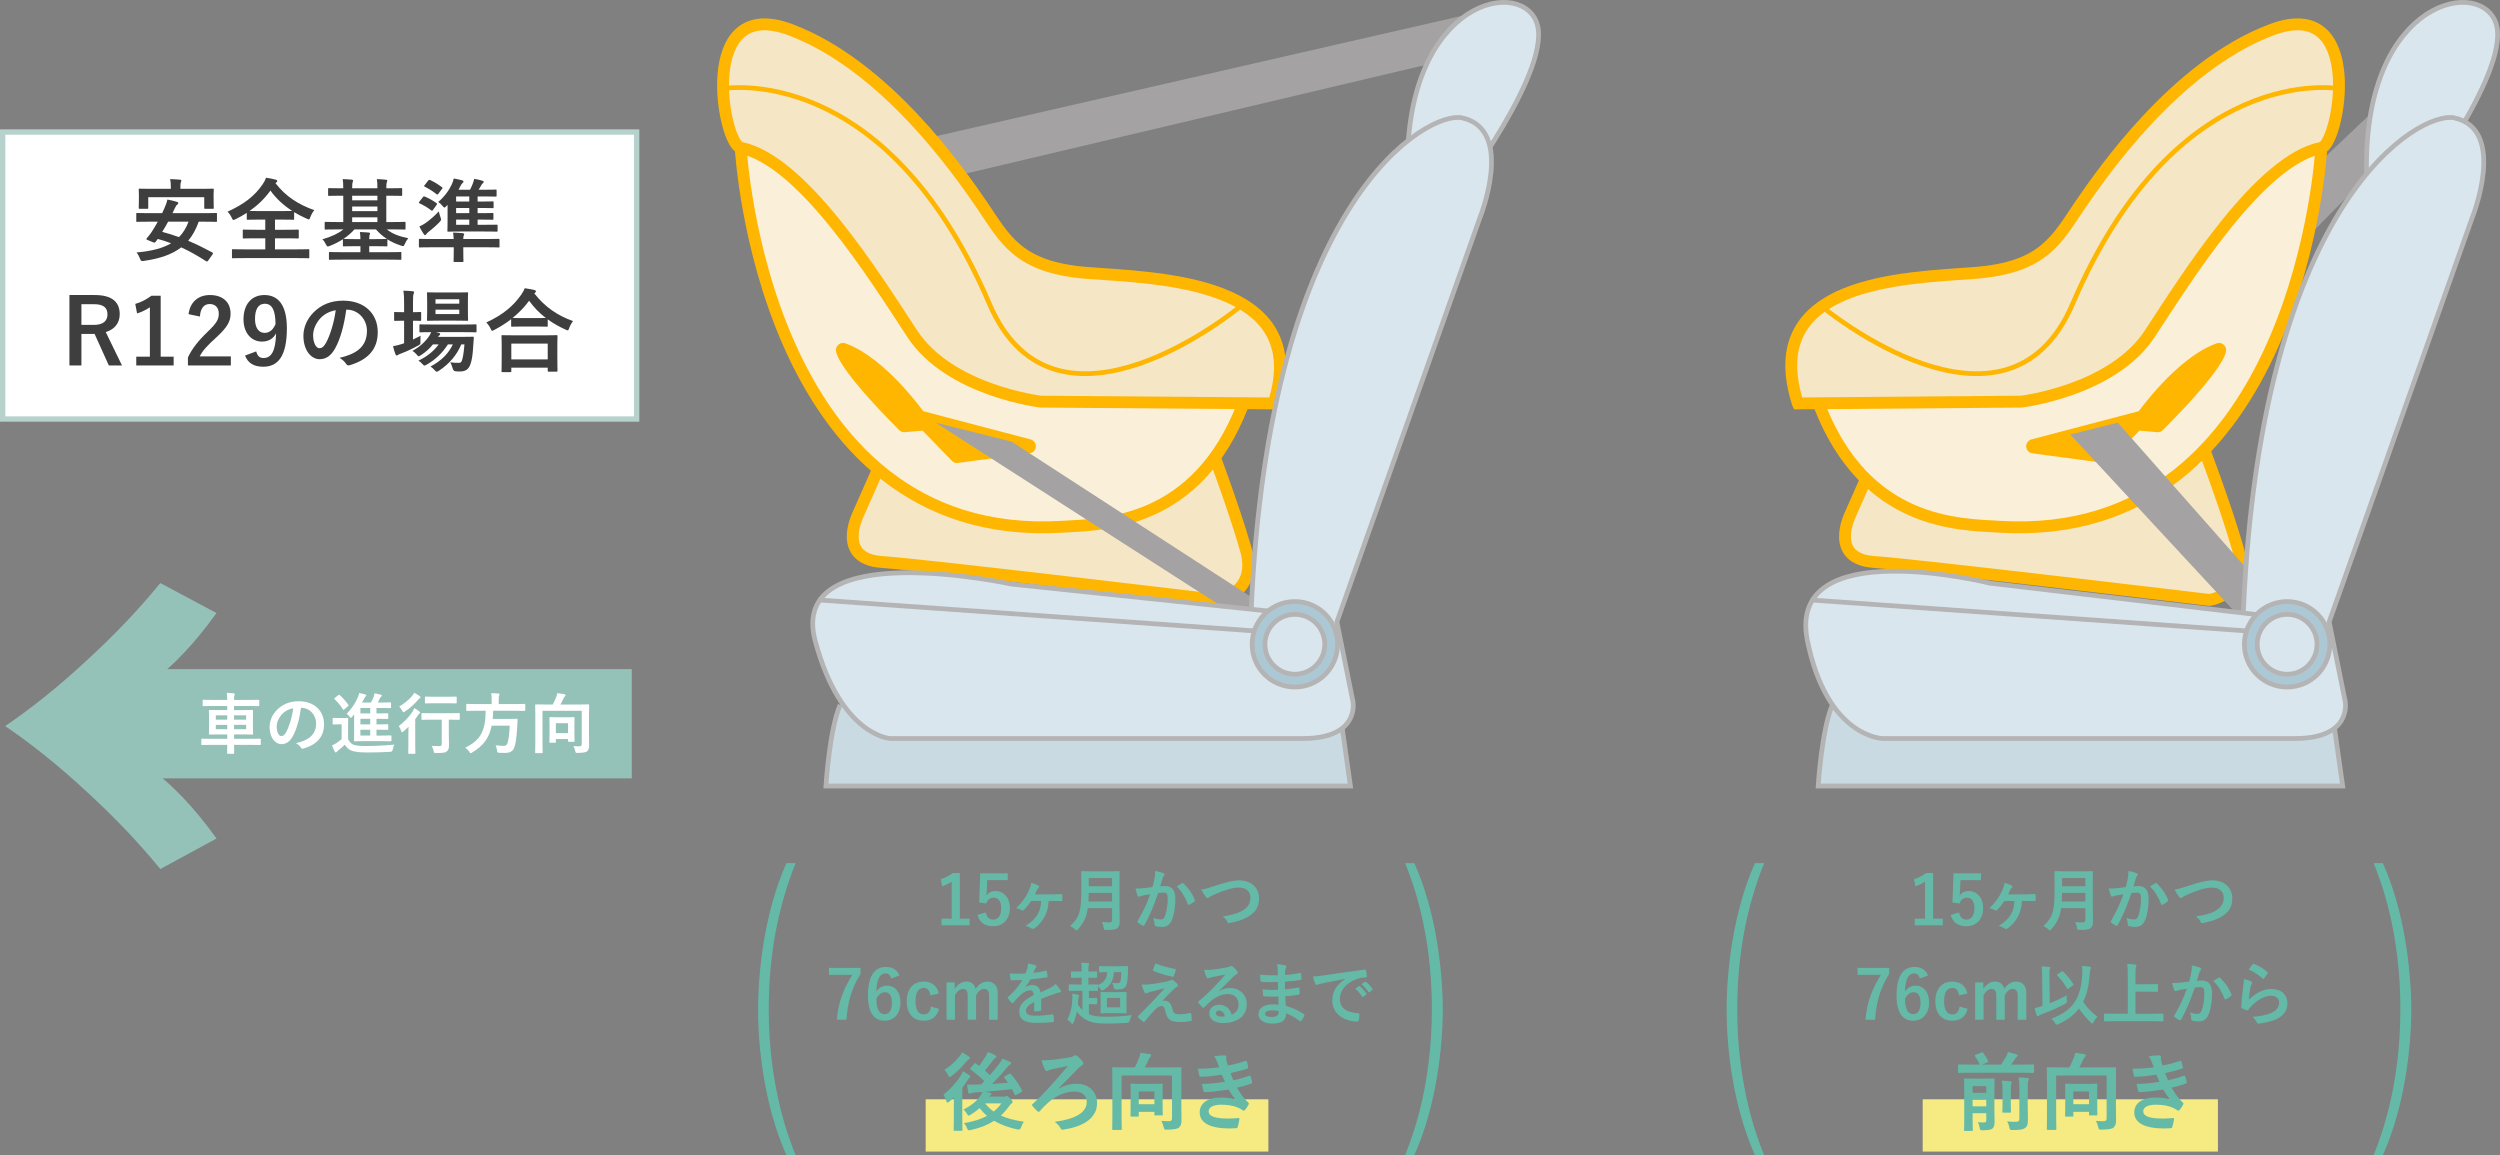 <?xml version="1.0" encoding="UTF-8"?><svg id="_レイヤー_2" xmlns="http://www.w3.org/2000/svg" viewBox="0 0 661.492 305.643"><rect x="0" y="0" width="661.492" height="305.643" fill="#808080" stroke="none"/><defs><style>.cls-1{fill:#faf0da;}.cls-1,.cls-2,.cls-3,.cls-4,.cls-5{stroke:#ffb600;}.cls-1,.cls-3{stroke-width:3.141px;}.cls-6{fill:#65baa7;}.cls-7{fill:#dae6ed;}.cls-7,.cls-2,.cls-8,.cls-9{stroke-width:1.256px;}.cls-7,.cls-8,.cls-9{stroke:#b4b4b5;stroke-miterlimit:10;}.cls-2,.cls-5{fill:none;}.cls-10{fill:#3e3e3e;}.cls-3{fill:#f5e6c6;}.cls-4{fill:#ffb600;stroke-linecap:round;stroke-linejoin:round;stroke-width:3.769px;}.cls-11{fill:#f5eb82;}.cls-8{fill:#c9dae3;}.cls-12{fill:#fff;}.cls-13{fill:#a4a2a2;}.cls-5{stroke-width:2.513px;}.cls-9{fill:#adc8d5;}.cls-14{fill:#95c2b8;}.cls-15{fill:#b7d1cd;}</style></defs><g id="btn---off"><rect class="cls-12" x=".707" y="34.935" width="167.75" height="75.936"/><path class="cls-15" d="M167.751,35.642v74.523H1.413V35.642h166.338M169.164,34.228H0v77.349h169.164V34.228h0Z"/><path class="cls-10" d="M55.052,68.985c-.144.216-.288.264-.528.12-2.186-1.393-4.299-2.618-6.58-3.651-2.45,1.897-5.692,2.979-9.871,3.579-.745.072-.77.072-1.033-.6-.24-.625-.553-1.201-.913-1.633,4.012-.36,6.966-1.129,9.151-2.426-1.129-.432-2.282-.816-3.531-1.153l-.6.792c-.169.192-.289.24-.625.096l-1.465-.601c-.408-.168-.385-.264-.217-.48.409-.456.817-.984,1.178-1.489.552-.841,1.152-1.825,1.729-2.882h-2.426c-2.137,0-2.857.048-3.002.048-.24,0-.264-.024-.264-.264v-1.826c0-.24.023-.264.264-.264.145,0,.865.048,3.002.048h3.579c.192-.384.384-.792.552-1.201.312-.672.673-1.609.841-2.401.865.168,1.802.384,2.57.625.192.048.312.168.312.312s-.097.288-.289.432c-.191.12-.36.36-.624.913l-.624,1.321h8.502c2.138,0,2.834-.048,3.002-.048.24,0,.264.024.264.264v1.826c0,.24-.023.264-.264.264-.168,0-.864-.048-3.002-.048h-1.562c-.721,2.018-1.633,3.675-2.786,5.044,2.138.889,4.251,1.945,6.389,3.098.12.072.168.12.168.216,0,.096-.048.192-.144.336l-1.153,1.633ZM53.084,49.964c2.257,0,3.074-.048,3.218-.048.24,0,.265.024.265.24,0,.144-.048.576-.048,1.225v.984c0,2.114.048,2.474.048,2.618,0,.24-.024.264-.265.264h-1.993c-.24,0-.265-.024-.265-.264v-2.81h-14.818v2.81c0,.24-.024.264-.265.264h-1.993c-.24,0-.264-.024-.264-.264,0-.168.048-.504.048-2.618v-.792c0-.841-.048-1.273-.048-1.417,0-.216.023-.24.264-.24.168,0,.961.048,3.219.048h5.02v-.288c0-1.033-.048-1.681-.192-2.282.889.024,1.777.072,2.594.145.265.024.385.096.385.216,0,.168-.072.289-.145.48s-.12.504-.12,1.441v.288h5.356ZM44.485,58.658c-.48.913-1.009,1.801-1.562,2.69,1.514.409,3.003.865,4.443,1.393,1.081-1.104,1.897-2.426,2.522-4.083h-5.404Z"/><path class="cls-10" d="M72.88,48.451c2.786,3.603,6.077,5.644,10.279,7.157-.456.552-.792,1.177-1.032,1.825-.168.432-.24.625-.433.625-.12,0-.288-.096-.576-.216-1.152-.504-2.258-1.081-3.29-1.705v1.753c0,.24-.024.264-.24.264-.145,0-.913-.048-3.122-.048h-1.706v2.69h2.738c2.33,0,3.122-.048,3.267-.048.264,0,.288.024.288.264v1.825c0,.24-.024.264-.288.264-.145,0-.937-.048-3.267-.048h-2.738v2.93h5.717c2.186,0,2.954-.048,3.098-.048.24,0,.265.024.265.264v1.874c0,.24-.024.264-.265.264-.144,0-.912-.048-3.098-.048h-13.714c-2.21,0-2.979.048-3.123.048-.239,0-.264-.024-.264-.264v-1.874c0-.24.024-.264.264-.264.145,0,.913.048,3.123.048h5.428v-2.93h-2.426c-2.33,0-3.122.048-3.267.048-.24,0-.264-.024-.264-.264v-1.825c0-.24.023-.264.264-.264.145,0,.937.048,3.267.048h2.426v-2.69h-1.537c-2.21,0-2.954.048-3.099.048-.24,0-.264-.024-.264-.264v-1.561c-.937.601-1.897,1.153-2.931,1.657-.288.12-.456.216-.601.216-.168,0-.264-.168-.456-.601-.288-.648-.696-1.201-1.104-1.585,4.491-2.042,7.253-4.251,9.295-7.253.408-.601.72-1.177.912-1.729.913.12,1.802.288,2.522.504.312.072.432.192.432.36,0,.145-.072.24-.24.36l-.24.192ZM74.465,55.848c1.656,0,2.474-.024,2.857-.024-2.281-1.489-4.251-3.266-5.764-5.404-1.537,2.138-3.387,3.915-5.524,5.404.433.024,1.225.024,2.618.024h5.812Z"/><path class="cls-10" d="M89.146,60.699c-2.138,0-2.858.048-3.002.048-.217,0-.24-.024-.24-.289v-1.489c0-.24.023-.264.24-.264.144,0,.864.048,3.002.048h1.681v-6.965h-.576c-2.233,0-3.026.048-3.17.048-.24,0-.265-.024-.265-.264v-1.537c0-.24.024-.264.265-.264.144,0,.937.048,3.17.048h.576c0-1.128-.048-1.753-.144-2.426.864.024,1.609.072,2.426.145.192.024.312.12.312.24,0,.168-.071.289-.119.457-.072.192-.12.625-.12,1.585h6.677c0-1.128-.024-1.729-.145-2.426.841.024,1.609.072,2.426.168.216.024.336.096.336.216,0,.168-.071.312-.144.48s-.12.601-.12,1.561h.744c2.258,0,3.026-.048,3.194-.048.24,0,.265.024.265.264v1.537c0,.24-.024.264-.265.264-.168,0-.937-.048-3.194-.048h-.744v6.965h1.825c2.138,0,2.858-.048,3.002-.048.24,0,.265.024.265.264v1.489c0,.264-.024.289-.265.289-.144,0-.864-.048-3.002-.048h-1.682c1.369,1.105,3.099,1.826,5.669,2.33-.337.385-.649.937-.913,1.513-.192.433-.265.577-.48.577-.12,0-.288-.048-.553-.144-1.32-.433-2.546-.985-3.603-1.657.024.048.024.096.024.168v1.441c0,.24-.024.264-.265.264-.144,0-.889-.048-3.025-.048h-1.514v1.585h4.996c2.306,0,3.074-.048,3.242-.048.24,0,.264.024.264.264v1.537c0,.24-.023.264-.264.264-.168,0-.937-.048-3.242-.048h-12.177c-2.282,0-3.074.048-3.219.048-.24,0-.264-.024-.264-.264v-1.537c0-.24.023-.264.264-.264.145,0,.937.048,3.219.048h4.852v-1.585h-1.346c-2.161,0-2.882.048-3.025.048-.265,0-.265-.024-.265-.264v-1.633c-1.009.672-2.138,1.249-3.41,1.753-.265.12-.457.168-.577.168-.191,0-.288-.145-.479-.504-.312-.601-.601-1.057-.961-1.393,2.449-.697,4.251-1.585,5.572-2.618h-1.729ZM90.996,63.221c.144,0,.864.048,3.025.048h1.346c0-.792-.072-1.297-.145-1.873.889.024,1.609.072,2.401.144.192.024.289.096.289.216s-.049.216-.097.36c-.072.168-.12.48-.12,1.153h1.514c2.137,0,2.882-.048,3.025-.048h.145c-1.129-.721-2.09-1.585-2.906-2.522h-5.692c-.84.937-1.801,1.777-2.93,2.522h.145ZM99.858,53.014v-1.225h-6.677v1.225h6.677ZM99.858,55.872v-1.225h-6.677v1.225h6.677ZM99.858,58.754v-1.249h-6.677v1.249h6.677Z"/><path class="cls-10" d="M111.921,52.15c.168-.216.217-.24.456-.145,1.058.433,2.138,1.033,3.146,1.753.168.144.168.192,0,.457l-.937,1.297c-.216.312-.264.312-.504.144-.938-.769-2.042-1.369-3.051-1.85-.12-.048-.192-.12-.192-.192s.049-.168.145-.288l.937-1.177ZM120.039,63.245c-.024-.6-.072-1.033-.145-1.705.889.024,1.754.072,2.594.168.192.024.337.12.337.24,0,.168-.097.312-.168.504-.049.168-.072.408-.072.792h6.292c2.138,0,2.883-.048,3.026-.048.24,0,.265.024.265.288v1.729c0,.24-.024.264-.265.264-.144,0-.889-.048-3.026-.048h-6.292v.889c0,1.825.048,2.618.048,2.738,0,.24-.024.264-.265.264h-2.089c-.24,0-.265-.024-.265-.264,0-.145.048-.913.048-2.738v-.889h-5.932c-2.138,0-2.858.048-3.002.048-.265,0-.289-.024-.289-.264v-1.729c0-.264.024-.288.289-.288.144,0,.864.048,3.002.048h5.908ZM116.58,57.577c.072.216.12.36.12.504,0,.24-.144.432-.48.769-.912.937-2.017,1.873-2.857,2.522-.312.24-.505.48-.576.6-.097.168-.217.24-.337.24s-.216-.096-.336-.288c-.36-.528-.841-1.345-1.153-1.994.625-.288,1.226-.625,1.706-.96,1.057-.769,2.354-1.85,3.435-3.05.119.528.288,1.129.479,1.657ZM113.338,47.754c.168-.192.265-.192.48-.12,1.104.528,2.065,1.105,3.122,1.897.097.096.168.144.168.216,0,.048-.048.12-.144.216l-.984,1.321c-.192.24-.312.24-.505.072-.912-.72-1.993-1.417-3.099-1.969-.216-.12-.216-.168,0-.432l.961-1.201ZM118.429,54.215c-.12.096-.216.216-.312.312-.24.24-.384.384-.528.384-.12,0-.264-.144-.504-.432-.336-.433-.721-.769-1.129-1.033,1.729-1.489,2.906-3.17,3.603-4.708.168-.384.408-1.009.504-1.513.793.144,1.537.312,2.21.48.24.072.36.168.36.336,0,.144-.072.264-.265.408-.144.12-.408.456-.6.889-.12.288-.289.576-.433.864h3.026c.288-.552.552-1.128.696-1.513.168-.433.312-.865.408-1.369.841.144,1.537.288,2.21.504.168.048.312.144.312.264,0,.192-.071.264-.24.408-.168.144-.264.264-.336.408-.192.336-.48.865-.769,1.297h1.585c2.042,0,2.738-.048,2.883-.048.264,0,.288.024.288.288v1.297c0,.264-.024.289-.288.289-.145,0-.841-.048-2.883-.048h-1.849v1.345h1.152c2.018,0,2.642-.048,2.786-.048.265,0,.288.024.288.264v1.273c0,.24-.023.264-.288.264-.145,0-.769-.048-2.786-.048h-1.152v1.369h1.104c2.018,0,2.666-.048,2.81-.048.24,0,.265.024.265.264v1.273c0,.24-.024.264-.265.264-.144,0-.792-.048-2.81-.048h-1.104v1.369h1.825c2.258,0,3.026-.024,3.17-.024.265,0,.288,0,.288.24v1.345c0,.24-.023.264-.288.264-.144,0-.912-.048-3.17-.048h-6.316c-2.282,0-3.099.048-3.243.048-.24,0-.264-.024-.264-.264,0-.168.048-1.009.048-2.81v-4.011ZM124.17,53.326v-1.345h-3.482v1.345h3.482ZM124.17,56.401v-1.369h-3.482v1.369h3.482ZM124.17,59.475v-1.369h-3.482v1.369h3.482Z"/><path class="cls-10" d="M25.074,78.064c4.539,0,6.604,1.825,6.604,5.067,0,2.306-1.297,4.011-3.698,4.731l4.299,8.838h-3.482l-3.771-8.358c-.265,0-.528.024-.841.024h-2.642v8.334h-3.171v-18.637h6.701ZM21.544,85.966h3.242c2.546,0,3.65-1.057,3.65-2.786,0-1.657-.937-2.69-3.507-2.69h-3.386v5.476Z"/><path class="cls-10" d="M42.514,94.372h3.435v2.33h-9.896v-2.33h3.604v-13.065c-.913.625-2.066,1.201-3.387,1.633l-.48-2.522c1.585-.456,3.002-1.225,4.275-2.162h2.449v16.116Z"/><path class="cls-10" d="M49.891,83.131c.409-3.29,2.643-5.067,5.645-5.067,3.29,0,5.476,1.777,5.476,4.947,0,2.042-.889,3.579-3.698,6.197-2.521,2.257-3.723,3.603-4.467,5.092h8.237v2.401h-11.36v-2.137c1.081-2.258,2.618-4.275,5.236-6.797,2.401-2.306,2.93-3.267,2.93-4.78,0-1.609-.937-2.546-2.401-2.546-1.514,0-2.45,1.129-2.594,3.314l-3.003-.625Z"/><path class="cls-10" d="M67.789,92.979c.336,1.225.912,1.753,1.921,1.753,2.042,0,3.219-1.729,3.339-6.533-.793,1.489-2.065,2.186-3.747,2.186-2.786,0-4.875-2.282-4.875-5.908,0-3.963,2.161-6.413,5.523-6.413,3.627,0,5.957,2.618,5.957,8.79,0,7.326-2.306,10.184-6.245,10.184-2.498,0-4.083-.985-4.827-2.954l2.954-1.105ZM70.07,80.37c-1.777,0-2.594,1.537-2.594,4.035,0,2.33.984,3.675,2.521,3.675,1.321,0,2.258-.816,2.906-2.306-.023-3.579-.864-5.404-2.834-5.404Z"/><path class="cls-10" d="M91.618,81.931c-.553,4.083-1.562,7.83-3.002,10.352-1.033,1.801-2.282,2.762-4.083,2.762-2.114,0-4.251-2.257-4.251-6.172,0-2.306.984-4.515,2.714-6.244,2.018-2.018,4.563-3.074,7.806-3.074,5.764,0,9.15,3.554,9.15,8.334,0,4.467-2.521,7.277-7.397,8.742-.504.144-.721.048-1.032-.433-.265-.408-.77-.96-1.682-1.513,4.059-.961,7.253-2.642,7.253-7.181,0-2.858-2.161-5.572-5.38-5.572h-.096ZM84.724,84.26c-1.152,1.297-1.873,2.906-1.873,4.443,0,2.209.889,3.435,1.634,3.435.624,0,1.152-.312,1.801-1.465,1.057-1.945,2.138-5.404,2.546-8.598-1.682.336-3.026,1.009-4.107,2.186Z"/><path class="cls-10" d="M109.277,89.833c.648-.312,1.32-.625,1.993-.985-.024.408-.024.961-.024,1.489.024.792.024.745-.624,1.104-1.393.769-2.882,1.489-4.419,2.065-.408.145-.673.264-.769.336-.145.12-.288.216-.433.216-.144,0-.24-.072-.36-.312-.24-.576-.432-1.273-.648-2.137.793-.145,1.514-.312,2.378-.601.168-.072.36-.12.553-.192v-5.956h-.192c-1.585,0-2.065.048-2.21.048-.216,0-.24-.024-.24-.264v-1.825c0-.24.024-.264.24-.264.145,0,.625.048,2.21.048h.192v-2.065c0-1.705-.024-2.45-.192-3.626.937.024,1.657.072,2.449.144.24.024.385.144.385.264,0,.168-.072.312-.145.48-.12.312-.144.913-.144,2.666v2.137c1.297,0,1.753-.048,1.897-.048.24,0,.264.024.264.264v1.825c0,.24-.023.264-.264.264-.145,0-.601-.048-1.897-.048v4.972ZM122.054,91.13c-1.201,2.834-3.123,5.116-5.908,6.965-.289.168-.433.264-.577.264-.168,0-.312-.144-.6-.456-.337-.384-.697-.697-1.058-.913,2.954-1.585,4.804-3.507,5.908-5.86h-1.297c-1.488,2.306-3.386,4.083-5.596,5.332-.288.168-.456.264-.601.264-.192,0-.312-.145-.601-.457-.288-.336-.624-.601-1.009-.841,2.258-1.057,4.06-2.521,5.356-4.299h-1.514c-.889,1.104-1.993,2.089-3.17,2.834-.312.192-.456.312-.601.312-.144,0-.264-.144-.504-.432-.337-.408-.745-.745-1.153-1.009,1.897-1.033,3.387-2.354,4.443-3.939.216-.312.36-.648.505-1.008-1.97,0-2.715.048-2.835.048-.239,0-.264-.024-.264-.288v-1.562c0-.24.024-.264.264-.264.145,0,.938.048,3.267.048h8.046c2.33,0,3.146-.048,3.267-.048.24,0,.264.024.264.264v1.562c0,.264-.023.288-.264.288-.12,0-.937-.048-3.267-.048h-7.205l.793.192c.216.072.336.216.336.312,0,.168-.072.24-.192.312-.12.096-.24.168-.384.432h6.269c2.041,0,2.737-.048,2.882-.048.264,0,.336.048.312.312l-.169,2.426c-.12,2.065-.336,3.531-.744,4.611-.48,1.273-1.249,1.85-2.714,1.85-.456,0-.793,0-1.225-.048q-.553-.048-.745-.792c-.168-.601-.384-1.129-.624-1.585.889.144,1.633.144,2.186.144.528,0,.721-.072.937-.745.192-.625.433-1.705.624-4.131h-.84ZM120.685,77.392c2.065,0,2.737-.048,2.906-.048.24,0,.264.024.264.264,0,.144-.048.721-.048,2.042v2.906c0,1.369.048,1.921.048,2.065,0,.24-.023.264-.264.264-.169,0-.841-.048-2.906-.048h-4.516c-2.089,0-2.762.048-2.93.048-.24,0-.265-.024-.265-.264,0-.168.048-.696.048-2.065v-2.906c0-1.321-.048-1.897-.048-2.042,0-.24.024-.264.265-.264.168,0,.841.048,2.93.048h4.516ZM115.233,79.193v1.153h6.293v-1.153h-6.293ZM121.526,81.931h-6.293v1.177h6.293v-1.177Z"/><path class="cls-10" d="M135.246,84.453c-1.393,1.081-2.882,2.018-4.443,2.834-.288.144-.432.24-.552.24-.169,0-.265-.168-.457-.601-.312-.648-.696-1.177-1.129-1.609,4.42-1.993,7.277-4.491,9.247-7.349.433-.625.696-1.081.937-1.705.937.144,1.825.288,2.522.456.288.096.432.168.432.384,0,.12-.048.24-.24.36-.071.048-.144.096-.191.168,2.857,3.651,6.196,5.884,10.255,7.326-.408.504-.769,1.153-1.009,1.825-.144.457-.24.625-.433.625-.12,0-.312-.072-.576-.216-1.705-.769-3.267-1.657-4.684-2.69v1.681c0,.24-.023.264-.264.264-.145,0-.793-.048-2.714-.048h-3.723c-1.922,0-2.546.048-2.714.048-.24,0-.265-.024-.265-.264v-1.729ZM132.964,98.455c-.24,0-.265-.024-.265-.264,0-.144.048-.792.048-4.275v-2.065c0-2.066-.048-2.762-.048-2.906,0-.24.024-.264.265-.264.144,0,.984.048,3.29.048h7.686c2.306,0,3.146-.048,3.29-.048.265,0,.289.024.289.264,0,.144-.049.84-.049,2.546v2.354c0,3.458.049,4.107.049,4.227,0,.24-.024.264-.289.264h-2.041c-.24,0-.265-.024-.265-.264v-.792h-9.631v.913c0,.24-.023.264-.288.264h-2.041ZM135.294,95.092h9.631v-4.179h-9.631v4.179ZM141.947,84.165c1.417,0,2.138-.024,2.474-.024-1.729-1.321-3.194-2.858-4.419-4.563-1.249,1.729-2.738,3.218-4.371,4.539.288.024.96.048,2.594.048h3.723Z"/></g><g id="img"><rect class="cls-11" x="244.932" y="290.875" width="90.679" height="13.825"/><rect class="cls-11" x="508.737" y="290.875" width="78.117" height="13.825"/><path class="cls-14" d="M149.892,183.707H35.787l3.88-2.909c6.035-4.42,11.906-10.618,17.615-18.596l-14.867-7.923c-5.603,6.899-12.176,13.799-19.718,20.696-7.218,6.685-14.329,12.398-21.333,17.14,7.005,4.745,14.115,10.457,21.333,17.139,7.542,6.899,14.115,13.799,19.718,20.696l14.867-8.084c-5.709-7.976-11.58-14.173-17.615-18.594l-3.88-2.911h114.104v-16.654Z"/><rect class="cls-14" x="23.955" y="177.052" width="143.208" height="28.906"/><polygon class="cls-13" points="394.225 2.489 207.573 45.22 210.713 56.531 400.336 11.703 394.225 2.489"/><path class="cls-3" d="M236.675,114.343l-9.631,21.784s-5.862,11.73,6.282,12.568c11.726.809,88.772,10.054,88.772,10.054,0,0,10.887-1.677,7.537-13.406-3.35-11.73-10.05-29.324-10.05-29.324,0,0-72.023,14.243-82.91-1.676Z"/><path class="cls-8" d="M222.29,186.51c-2.836,6.621-3.754,21.464-3.754,21.464h138.781l-2.384-16.845"/><path class="cls-7" d="M385.117,52.132s26.38-34.561,21.356-46.501c-5.025-11.939-36.43-4.399-33.918,43.359,2.512,47.758,12.562,3.142,12.562,3.142Z"/><path class="cls-1" d="M195.989,39.113s5.673,104.996,85.093,100.267c10.864-.647,35.455-.474,47.746-32.161"/><path class="cls-3" d="M337.013,106.745l-61.605-.473s-24.109-2.838-34.036-17.972c-9.928-15.134-29.054-45.92-45.384-49.188-4.727-.946-11.817-40.674,13.237-31.215,25.055,9.46,44.437,37.364,50.583,46.35,6.145,8.986,9.455,16.554,27.892,17.972,18.437,1.419,59.714,1.891,49.312,34.525Z"/><path class="cls-4" d="M223.066,92.627s0,3.563,16.191,19.854l5.583-.509,8.375,8.654,18.983-2.545-29.033-7.636s-10.05-14.254-20.099-17.817Z"/><path class="cls-5" d="M337.013,106.745l-61.605-.473s-24.109-2.838-34.036-17.972c-9.928-15.134-29.054-45.92-45.384-49.188-4.727-.946-11.817-40.674,13.237-31.215,25.055,9.46,44.437,37.364,50.583,46.35,6.145,8.986,9.455,16.554,27.892,17.972,18.437,1.419,59.714,1.891,49.312,34.525Z"/><path class="cls-2" d="M191.453,23.436s42.711-7.541,70.348,56.974c17.587,41.055,66.161.838,66.161.838"/><polygon class="cls-13" points="247.562 111.829 267.662 116.856 335.497 160.843 342.956 167.206 338.638 170.269 333.613 167.127 247.562 111.829"/><path class="cls-7" d="M331.049,161.717c4.727-109.725,47.018-132.436,55.783-130.535,14.183,3.074,4.727,26.485,4.727,26.485l-37.82,106.887,4.255,21.101s1.891,9.75-13.237,9.75h-109.203s-13.112-.654-19.855-25.83c-7.499-28.003,51.961-15.017,51.961-15.017l79.979,8.379"/><line class="cls-7" x1="346.385" y1="167.966" x2="216.576" y2="158.75"/><ellipse class="cls-9" cx="342.616" cy="170.479" rx="11.306" ry="11.311"/><path class="cls-7" d="M350.53,170.479c0,4.373-3.543,7.917-7.914,7.917s-7.915-3.544-7.915-7.917,3.544-7.917,7.915-7.917,7.914,3.544,7.914,7.917Z"/><polygon class="cls-13" points="646.409 11.915 597.417 58.416 595.533 77.896 650.178 22.598 646.409 11.915"/><path class="cls-3" d="M499.224,114.343l-9.631,21.784s-5.862,11.73,6.282,12.568c11.726.809,88.772,10.054,88.772,10.054,0,0,10.887-1.677,7.537-13.406-3.35-11.73-10.05-29.324-10.05-29.324,0,0-72.023,14.243-82.91-1.676Z"/><path class="cls-8" d="M484.838,186.51c-2.836,6.621-3.754,21.464-3.754,21.464h138.781l-2.384-16.845"/><path class="cls-7" d="M638.872,52.132s26.38-34.561,21.356-46.501c-5.025-11.939-36.43-4.399-33.918,43.359,2.512,47.758,12.562,3.142,12.562,3.142Z"/><path class="cls-1" d="M614.218,39.113s-5.673,104.996-85.093,100.267c-10.864-.647-35.455-.474-47.746-32.161"/><path class="cls-3" d="M475.706,106.745l59.092-.473s24.109-2.838,34.036-17.972c9.929-15.134,29.054-45.92,45.384-49.188,4.727-.946,11.817-40.674-13.237-31.215-25.055,9.46-44.437,37.364-50.583,46.35-6.145,8.986-9.455,16.554-27.892,17.972-18.437,1.419-57.201,1.891-46.8,34.525Z"/><path class="cls-4" d="M587.141,92.627s0,3.563-16.192,19.854l-5.583-.509-8.375,8.654-18.983-2.545,29.033-7.636s10.05-14.254,20.099-17.817Z"/><path class="cls-5" d="M475.706,106.745l59.092-.473s24.109-2.838,34.036-17.972c9.929-15.134,29.054-45.92,45.384-49.188,4.727-.946,11.817-40.674-13.237-31.215-25.055,9.46-44.437,37.364-50.583,46.35-6.145,8.986-9.455,16.554-27.892,17.972-18.437,1.419-57.201,1.891-46.8,34.525Z"/><path class="cls-2" d="M618.753,23.436s-42.711-7.541-70.348,56.974c-17.587,41.055-66.161.838-66.161.838"/><polygon class="cls-13" points="547.797 114.971 560.359 111.829 605.164 162.562 605.504 167.206 601.186 170.269 596.161 167.127 547.797 114.971"/><path class="cls-7" d="M593.597,161.717c4.727-109.725,47.018-132.436,55.783-130.535,14.183,3.074,4.727,26.485,4.727,26.485l-37.82,106.887,4.255,21.101s1.891,9.75-13.237,9.75h-109.203s-14.655-.29-19.855-25.83c-5.86-28.778,48.219-15.281,48.219-15.281l83.675,9.859"/><line class="cls-7" x1="608.933" y1="167.966" x2="479.125" y2="158.75"/><ellipse class="cls-9" cx="605.164" cy="170.479" rx="11.306" ry="11.311"/><path class="cls-7" d="M613.078,170.479c0,4.373-3.543,7.917-7.914,7.917s-7.915-3.544-7.915-7.917,3.544-7.917,7.915-7.917,7.914,3.544,7.914,7.917Z"/><path class="cls-12" d="M55.626,197.091c-1.548,0-2.076.035-2.182.035-.158,0-.176-.018-.176-.193v-1.284c0-.177.018-.194.176-.194.105,0,.634.035,2.182.035h4.504v-1.161h-2.217c-1.706,0-2.322.035-2.445.035-.176,0-.193-.018-.193-.193,0-.105.035-.562.035-1.671v-2.763c0-1.091-.035-1.565-.035-1.671,0-.193.018-.211.193-.211.123,0,.739.035,2.445.035h2.217v-1.091h-4.028c-1.619,0-2.164.035-2.27.035-.194,0-.212-.018-.212-.211v-1.285c0-.158.018-.176.212-.176.105,0,.65.035,2.27.035h4.028c-.018-.791-.053-1.284-.141-1.864.651.018,1.267.053,1.865.123.158.018.264.105.264.193,0,.141-.018.229-.088.352-.088.158-.105.546-.105,1.196h4.188c1.618,0,2.181-.035,2.287-.035.176,0,.193.018.193.176v1.285c0,.193-.018.211-.193.211-.106,0-.669-.035-2.287-.035h-4.188v1.091h2.393c1.724,0,2.34-.035,2.445-.035.176,0,.193.018.193.211,0,.105-.035.58-.035,1.671v2.763c0,1.108.035,1.565.035,1.671,0,.176-.018.193-.193.193-.105,0-.722-.035-2.445-.035h-2.393v1.161h4.715c1.548,0,2.076-.035,2.182-.035.158,0,.176.018.176.194v1.284c0,.176-.018.193-.176.193-.105,0-.634-.035-2.182-.035h-4.715c0,1.372.035,2.094.035,2.164,0,.176-.018.193-.211.193h-1.461c-.176,0-.193-.018-.193-.193,0-.088.018-.792.035-2.164h-4.504ZM60.13,190.423v-1.144h-3.025v1.144h3.025ZM60.13,192.939v-1.144h-3.025v1.144h3.025ZM61.924,189.28v1.144h3.202v-1.144h-3.202ZM65.127,191.796h-3.202v1.144h3.202v-1.144Z"/><path class="cls-12" d="M79.634,187.292c-.404,2.991-1.144,5.735-2.199,7.583-.757,1.319-1.671,2.023-2.991,2.023-1.548,0-3.113-1.654-3.113-4.521,0-1.689.721-3.308,1.987-4.574,1.479-1.479,3.343-2.252,5.719-2.252,4.222,0,6.702,2.604,6.702,6.104,0,3.272-1.847,5.331-5.418,6.404-.37.105-.528.035-.757-.317-.193-.299-.563-.703-1.231-1.108,2.974-.703,5.313-1.935,5.313-5.26,0-2.094-1.584-4.082-3.941-4.082h-.07ZM74.586,188.999c-.845.95-1.373,2.129-1.373,3.255,0,1.618.651,2.516,1.196,2.516.458,0,.845-.229,1.32-1.073.773-1.425,1.565-3.959,1.864-6.299-1.231.246-2.217.739-3.008,1.602Z"/><path class="cls-12" d="M92.102,195.579c.369.738.738,1.179,1.46,1.478.615.246,1.724.334,3.255.334,2.27,0,5.049-.123,7.565-.369-.247.369-.405.827-.476,1.319q-.088.562-.65.599c-2.234.123-4.328.158-6.158.158-1.812,0-3.272-.141-4.117-.493-.809-.334-1.284-.827-1.724-1.565-.546.527-1.161,1.056-1.812,1.548-.176.141-.281.246-.352.353-.088.123-.158.158-.264.158-.07,0-.176-.07-.247-.212-.246-.457-.475-1.02-.721-1.653.457-.211.703-.334,1.056-.545.492-.317,1.038-.739,1.478-1.126v-3.906h-.88c-.95,0-1.196.035-1.284.035-.193,0-.211-.018-.211-.211v-1.337c0-.176.018-.193.211-.193.088,0,.334.035,1.284.035h1.108c.933,0,1.214-.035,1.319-.035.177,0,.194.018.194.193,0,.105-.035.598-.035,1.671v3.766ZM89.515,183.931c.088-.07.141-.105.212-.105.035,0,.088.035.158.088.826.757,1.618,1.584,2.287,2.586.105.159.105.177-.088.353l-.985.845c-.088.088-.158.123-.211.123-.054,0-.089-.035-.142-.123-.686-1.091-1.425-1.971-2.234-2.71-.141-.141-.123-.158.07-.316l.933-.739ZM93.193,189.649c-.177.211-.265.317-.353.317-.105,0-.193-.124-.369-.353-.246-.334-.475-.545-.757-.738,1.354-1.391,2.305-2.78,2.956-4.346.193-.493.299-.774.369-1.161.528.088,1.144.229,1.619.387.176.053.264.123.264.229,0,.123-.07.193-.176.281-.158.124-.211.265-.353.546l-.615,1.073h2.375c.316-.563.527-.985.722-1.513.105-.317.158-.563.229-.915.65.105,1.214.229,1.688.369.141.053.247.123.247.229s-.071.176-.177.265c-.123.105-.264.229-.369.475-.176.422-.352.739-.545,1.091h1.161c1.53,0,2.04-.035,2.146-.035.193,0,.211.018.211.211v1.108c0,.176-.018.193-.211.193-.106,0-.616-.035-2.146-.035h-1.496v1.442h.774c1.53,0,2.041-.035,2.146-.035.176,0,.193.018.193.212v1.091c0,.176-.018.193-.193.193-.105,0-.616-.035-2.146-.035h-.774v1.478h.774c1.53,0,2.041-.035,2.146-.035.176,0,.193.018.193.211v1.073c0,.176-.018.193-.193.193-.105,0-.616-.035-2.146-.035h-.774v1.549h1.426c1.671,0,2.234-.035,2.34-.035.176,0,.193.018.193.211v1.126c0,.193-.018.211-.193.211-.105,0-.669-.035-2.34-.035h-4.786c-1.688,0-2.287.035-2.393.035-.176,0-.193-.018-.193-.211,0-.105.035-.827.035-2.322v-4.609l-.51.65ZM97.961,188.769v-1.442h-2.604v1.442h2.604ZM97.961,191.673v-1.478h-2.604v1.478h2.604ZM97.961,194.629v-1.549h-2.604v1.549h2.604Z"/><path class="cls-12" d="M108.052,194.506c0-.616.035-1.496.053-2.199-.439.422-.88.826-1.354,1.214-.176.141-.281.229-.369.229-.105,0-.158-.105-.247-.369-.176-.511-.334-.88-.633-1.25,1.407-1.055,2.744-2.463,3.659-3.835.158-.264.334-.598.476-.915.492.282.914.546,1.319.862.158.141.211.211.211.316,0,.07-.053.141-.123.193-.105.071-.246.194-.37.405-.264.387-.527.774-.809,1.144v6.791c0,1.407.035,2.076.035,2.164,0,.176-.018.193-.193.193h-1.496c-.176,0-.193-.018-.193-.193,0-.105.035-.757.035-2.164v-2.586ZM111.026,184.177c.158.124.246.194.246.317s-.105.193-.264.281c-.123.088-.264.229-.476.492-.756.897-2.022,2.094-3.396,3.009-.176.123-.299.176-.387.176-.123,0-.193-.123-.334-.404-.211-.423-.476-.774-.792-1.091,1.267-.757,2.568-1.777,3.448-2.833.229-.299.387-.562.511-.809.58.281.967.51,1.442.861ZM114.088,190.423c-1.672,0-2.252.035-2.376.035-.176,0-.193-.018-.193-.193v-1.39c0-.177.018-.194.193-.194.124,0,.704.035,2.376.035h5.031c1.671,0,2.252-.035,2.34-.035.176,0,.193.018.193.194v1.39c0,.176-.018.193-.193.193-.088,0-.669-.035-2.34-.035h-.369v3.325c0,1.565.053,2.551.053,3.325.018.862-.123,1.372-.599,1.759-.387.335-1.056.405-2.779.423-.563,0-.563.018-.687-.546-.123-.492-.281-.985-.527-1.354.721.053,1.249.07,1.899.07.599,0,.774-.123.774-.562v-6.439h-2.797ZM114.791,186.078c-1.548,0-2.076.035-2.164.035-.176,0-.193-.018-.193-.193v-1.407c0-.176.018-.193.193-.193.088,0,.616.035,2.164.035h3.659c1.566,0,2.076-.035,2.182-.035.194,0,.212.018.212.193v1.407c0,.176-.018.193-.212.193-.105,0-.615-.035-2.182-.035h-3.659Z"/><path class="cls-12" d="M125.78,188.066c-1.565,0-2.094.035-2.217.035-.176,0-.193-.018-.193-.211v-1.426c0-.193.018-.211.193-.211.123,0,.651.035,2.217.035h4.311v-1.144c0-.756-.035-1.302-.123-1.724.634,0,1.319.035,1.918.088.176.018.281.088.281.193,0,.123-.053.229-.105.369-.07.141-.105.37-.105,1.021v1.196h4.627c1.583,0,2.111-.035,2.217-.035.158,0,.176.018.176.211v1.426c0,.193-.018.211-.176.211-.105,0-.634-.035-2.217-.035h-6.088c-.018.774-.07,1.495-.141,2.164h4.311c1.478,0,1.971-.035,2.076-.035.176,0,.211.053.211.246-.035.457-.053.933-.07,1.372-.141,2.622-.352,4.258-.58,5.226-.388,1.671-1.073,2.182-2.833,2.182-.316,0-.81,0-1.39-.035-.493-.035-.493-.07-.563-.634-.07-.545-.211-1.056-.387-1.354.915.123,1.707.158,2.164.158.58,0,.88-.281,1.038-.88.264-.879.457-2.498.545-4.469h-4.785c-.668,3.255-2.164,5.313-5.154,7.091-.229.123-.335.193-.423.193-.123,0-.193-.123-.352-.388-.281-.439-.651-.791-1.056-1.072,4.047-1.988,5.366-4.416,5.401-9.765h-2.728Z"/><path class="cls-12" d="M155.84,194.258c0,1.531.035,2.464.035,3.079,0,.651-.158,1.126-.51,1.442-.352.3-1.021.405-2.498.44-.563,0-.546-.018-.669-.528-.123-.527-.281-.95-.492-1.284.545.035,1.003.07,1.478.07.51,0,.739-.123.739-.562v-8.832h-10.381v8.427c0,1.654.035,2.481.035,2.587,0,.158-.018.176-.193.176h-1.583c-.176,0-.193-.018-.193-.176,0-.123.035-.968.035-2.815v-6.879c0-1.848-.035-2.709-.035-2.832,0-.177.018-.194.193-.194.123,0,.722.035,2.393.035h2.059c.369-.686.703-1.425.933-2.022.123-.317.193-.563.264-.985.722.088,1.46.193,1.971.299.158.035.211.123.211.229,0,.141-.07.229-.141.299-.141.124-.229.247-.3.423-.264.562-.58,1.196-.896,1.759h4.996c1.672,0,2.27-.035,2.375-.035.193,0,.211.018.211.194,0,.105-.035,1.072-.035,2.92v4.768ZM145.566,196.528c-.176,0-.193-.018-.193-.193,0-.123.035-.562.035-2.938v-1.514c0-1.354-.035-1.812-.035-1.935,0-.177.018-.194.193-.194.105,0,.546.035,1.865.035h2.516c1.337,0,1.76-.035,1.883-.035.176,0,.193.018.193.194,0,.105-.035.562-.035,1.636v1.653c0,2.323.035,2.745.035,2.851,0,.176-.018.193-.193.193h-1.319c-.194,0-.212-.018-.212-.193v-.527h-3.219v.773c0,.176-.018.193-.194.193h-1.319ZM147.08,193.977h3.219v-2.621h-3.219v2.621Z"/><path class="cls-6" d="M208.082,305.643c-5.896-13.202-7.527-28.766-7.485-38.627,0-10.024,1.673-25.588,7.485-38.627h2.427c-4.643,11.654-7.068,24.039-7.11,38.627,0,20.699,5.352,34.226,7.11,38.627h-2.427Z"/><path class="cls-6" d="M371.801,305.643c1.965-4.971,7.067-18.255,7.067-38.627,0-20.78-5.268-34.145-7.067-38.627h2.425c5.771,12.794,7.486,28.44,7.527,38.627,0,10.105-1.714,25.67-7.527,38.627h-2.425Z"/><path class="cls-6" d="M464.349,305.643c-5.896-13.202-7.527-28.766-7.485-38.627,0-10.024,1.673-25.588,7.485-38.627h2.427c-4.643,11.654-7.068,24.039-7.11,38.627,0,20.699,5.352,34.226,7.11,38.627h-2.427Z"/><path class="cls-6" d="M628.068,305.643c1.965-4.971,7.067-18.255,7.067-38.627,0-20.78-5.268-34.145-7.067-38.627h2.425c5.771,12.794,7.486,28.44,7.527,38.627,0,10.105-1.714,25.67-7.527,38.627h-2.425Z"/><path class="cls-6" d="M253.967,243.078h2.575v1.747h-7.418v-1.747h2.7v-9.795c-.684.468-1.548.9-2.538,1.224l-.36-1.89c1.188-.342,2.25-.918,3.205-1.621h1.836v12.082Z"/><path class="cls-6" d="M266.64,232.887h-5.438l-.108,2.772c-.018.415-.054.9-.107,1.296.486-.72,1.332-1.188,2.358-1.188,2.269,0,3.871,1.782,3.871,4.501,0,2.899-1.801,4.808-4.394,4.808-2.16,0-3.69-.972-4.177-2.989l2.196-.667c.252,1.333.954,1.909,1.963,1.909,1.296,0,2.106-1.116,2.106-3.025,0-1.783-.738-2.791-1.998-2.791-.919,0-1.639.558-1.945,1.548l-1.872-.27.27-7.707h7.274v1.801Z"/><path class="cls-6" d="M272.868,238.379c-.631.936-1.423,1.89-1.945,2.395-.107.108-.197.162-.288.162-.09,0-.197-.036-.342-.126-.342-.198-.828-.396-1.404-.522,1.765-1.765,2.539-2.881,3.367-4.663.36-.811.522-1.296.612-2.035.72.216,1.512.522,1.872.72.145.09.216.198.216.324s-.054.234-.18.324c-.198.126-.288.27-.414.541-.18.396-.36.792-.54,1.152h4.249c.918,0,1.854-.054,2.773-.09.197,0,.233.072.252.36.018.396.018.81,0,1.206-.019.234-.108.306-.288.288-.864,0-1.801-.036-2.557-.036h-.774c-.145,1.89-.433,3.024-1.116,4.249-.667,1.207-1.603,2.287-2.719,3.043-.108.072-.217.126-.324.126-.108,0-.234-.054-.379-.126-.485-.288-.936-.522-1.584-.684,1.494-.9,2.575-1.945,3.205-3.061.612-1.081.846-2.035.937-3.547h-2.629Z"/><path class="cls-6" d="M296.216,240.251c0,1.243.054,2.611.054,3.602,0,.774-.126,1.242-.576,1.674-.469.432-1.08.522-2.989.522-.558,0-.594.018-.666-.558-.072-.522-.271-1.152-.468-1.512.773.072,1.35.09,2.053.09.432,0,.63-.234.63-.63v-3.151h-6.428c-.342,2.503-1.116,3.907-2.593,5.582-.18.198-.271.306-.378.306-.108,0-.217-.09-.414-.288-.379-.378-.864-.666-1.297-.846,2.377-2.214,2.971-3.745,2.971-9.219v-2.646c0-1.531-.036-2.341-.036-2.449,0-.198.019-.216.198-.216.126,0,.721.036,2.395.036h5.006c1.675,0,2.251-.036,2.377-.036.18,0,.197.018.197.216,0,.108-.035.918-.035,2.449v7.076ZM294.254,238.54v-2.287h-6.176c-.018.846-.036,1.603-.072,2.287h6.248ZM288.078,232.329v2.178h6.176v-2.178h-6.176Z"/><path class="cls-6" d="M305.484,232.455c.09-.541.181-1.243.181-1.999.936.198,1.44.324,2.16.594.18.054.288.198.288.36,0,.09-.036.18-.126.27-.18.234-.27.432-.36.684-.233.738-.414,1.405-.647,2.161.485-.054,1.025-.072,1.404-.072,1.692,0,2.61,1.152,2.61,3.331,0,2.125-.36,4.483-.972,5.78-.522,1.152-1.387,1.692-2.432,1.692-.864,0-1.386-.072-1.782-.198-.216-.072-.324-.234-.324-.504-.054-.576-.09-1.081-.342-1.675.811.306,1.423.396,1.98.396.595,0,.864-.216,1.152-.955.378-1.008.702-2.719.702-4.465,0-1.278-.234-1.674-1.026-1.674-.432,0-.99.054-1.513.126-1.188,3.457-2.214,5.942-3.619,8.462-.107.234-.252.27-.468.162-.324-.162-1.026-.594-1.242-.792-.09-.09-.145-.162-.145-.271,0-.054.019-.126.072-.198,1.44-2.503,2.377-4.412,3.295-7.058-.702.108-1.278.216-1.765.306-.468.09-.756.198-.99.288-.252.09-.468.054-.576-.234-.162-.414-.359-1.062-.558-1.854.792,0,1.584-.054,2.376-.126.757-.072,1.423-.162,2.125-.27.288-1.026.414-1.657.54-2.269ZM312.812,233.661c.126-.072.217-.036.343.09,1.224,1.152,2.322,2.646,2.988,4.375.072.162.055.252-.072.36-.306.288-.99.72-1.35.9-.181.09-.36.072-.414-.144-.721-1.891-1.657-3.439-2.953-4.664.45-.306.973-.667,1.458-.918Z"/><path class="cls-6" d="M321.359,234.435c2.773-.937,5.024-1.495,6.482-1.495,3.223,0,5.294,1.945,5.294,4.771,0,2.359-1.026,3.853-3.169,5.005-1.513.847-2.917,1.135-4.574,1.495-.359.072-.504.054-.63-.288-.216-.504-.666-1.044-1.26-1.422,2.376-.396,3.654-.738,4.879-1.333,1.53-.774,2.484-1.926,2.484-3.583,0-1.692-1.098-2.737-3.097-2.737-1.62,0-3.763.648-6.5,1.854-.576.288-1.026.486-1.242.648-.252.216-.396.27-.486.27-.18,0-.324-.108-.521-.378-.324-.396-.774-1.098-1.152-1.873.792-.09,1.458-.252,3.492-.936Z"/><path class="cls-6" d="M227.698,257.689c-2.287,3.691-3.403,7.292-3.728,12.136h-2.539c.396-4.808,1.891-8.373,4.088-11.902h-6.176v-1.836h8.354v1.603Z"/><path class="cls-6" d="M235.797,258.913c-.216-1.008-.792-1.35-1.44-1.35-1.639,0-2.412,1.71-2.484,4.861.63-1.08,1.656-1.621,2.809-1.621,2.125,0,3.583,1.675,3.583,4.447,0,2.971-1.729,4.826-4.195,4.826-2.646,0-4.411-1.945-4.411-6.59,0-5.438,1.837-7.634,4.754-7.634,1.818,0,2.971.792,3.583,2.25l-2.197.81ZM234.05,268.348c1.26,0,1.944-1.026,1.944-3.025,0-1.836-.648-2.791-1.854-2.791-.9,0-1.692.612-2.251,1.747,0,2.899.864,4.069,2.161,4.069Z"/><path class="cls-6" d="M246.201,263.379c-.216-1.369-.828-1.999-1.747-1.999-1.458,0-2.214,1.243-2.214,3.511,0,2.287.756,3.529,2.214,3.529,1.062,0,1.675-.702,1.891-2.07l2.107.576c-.486,2.053-1.927,3.151-4.052,3.151-2.809,0-4.483-1.927-4.483-5.149s1.729-5.204,4.483-5.204c2.125,0,3.565,1.134,3.997,3.151l-2.196.504Z"/><path class="cls-6" d="M252.607,261.668c.774-1.188,1.837-1.944,3.115-1.944,1.314,0,2.179.774,2.431,1.927.774-1.17,1.854-1.927,3.133-1.927,1.603,0,2.701,1.062,2.701,2.971v7.13h-2.269v-6.5c0-1.116-.486-1.657-1.369-1.657-.774,0-1.603.685-2.07,1.675v6.482h-2.232v-6.5c0-1.134-.433-1.657-1.225-1.657-.774,0-1.639.667-2.143,1.675v6.482h-2.232v-9.885h2.16v1.729Z"/><path class="cls-6" d="M275.487,267.195c0,.198-.107.288-.342.324-.234.036-.774.09-1.278.09-.162,0-.234-.108-.234-.288,0-.648,0-1.548.019-2.197-1.603.829-2.179,1.531-2.179,2.395,0,.756.612,1.242,2.502,1.242,1.657,0,3.098-.162,4.483-.36.162-.018.234.036.253.198.09.414.161,1.044.161,1.477.019.216-.054.342-.197.342-1.549.198-2.719.234-4.466.234-2.953,0-4.52-.882-4.52-2.971,0-1.729,1.081-2.989,3.8-4.394-.055-.918-.271-1.278-1.081-1.242-.846.036-1.656.576-2.484,1.296-.774.756-1.225,1.278-1.801,1.962-.09.108-.144.162-.216.162-.054,0-.126-.054-.198-.126-.252-.252-.792-.81-1.026-1.188-.054-.072-.071-.126-.071-.162,0-.072.035-.126.126-.198,1.386-1.243,2.719-2.665,3.763-4.465-.847.036-1.818.054-2.881.054-.162,0-.216-.09-.252-.288-.054-.288-.126-.954-.18-1.494,1.368.072,2.772.054,4.141-.018.198-.486.36-.918.54-1.549.072-.306.126-.612.126-1.098.793.126,1.585.324,2.053.504.145.054.216.18.216.306,0,.09-.035.198-.126.271-.107.09-.216.252-.306.432-.108.252-.198.486-.414.972,1.099-.126,2.196-.306,3.277-.558.197-.036.252.018.288.18.09.36.161.774.18,1.296.018.18-.054.252-.307.288-1.35.198-2.898.396-4.213.541-.414.666-.811,1.333-1.351,1.999l.019.036c.576-.378,1.314-.559,1.8-.559,1.188,0,2.017.541,2.197,1.945.702-.324,1.729-.792,2.646-1.26.342-.18.918-.504,1.368-.973.595.63,1.062,1.261,1.261,1.585.108.162.145.288.145.396,0,.144-.091.216-.271.252-.378.054-.738.144-1.099.27-1.17.414-2.341.811-3.871,1.44v2.899Z"/><path class="cls-6" d="M287.978,258.697v1.801h.252c1.494,0,1.98-.036,2.089-.036.162,0,.197.018.197.198,1.603-.702,2.323-1.638,2.449-3.439-1.368,0-1.854.036-1.963.036-.18,0-.198-.018-.198-.198v-1.224c0-.18.019-.198.198-.198.108,0,.612.036,2.106.036h3.062c1.494,0,1.998-.036,2.106-.036.198,0,.234.036.234.216-.036.342-.055.684-.055,1.008-.036,1.999-.18,3.331-.485,3.925-.217.45-.576.774-1.117.918-.378.09-.882.108-1.53.108q-.576,0-.666-.594c-.072-.396-.198-.936-.342-1.188.54.108.99.126,1.351.126.396,0,.63-.09.738-.342.18-.432.27-1.422.287-2.593h-1.944c-.144,2.251-.937,3.637-2.791,4.735-.197.09-.323.144-.414.144-.126,0-.197-.108-.378-.396-.198-.306-.414-.558-.648-.774v1.062c0,.18-.018.198-.197.198-.108,0-.595-.036-2.089-.036h-.126v1.909h.774c.81,0,1.134-.036,1.224-.036.181,0,.198.018.198.198v1.332c0,.162-.018.18-.198.18-.09,0-.414-.036-1.224-.036h-.774v2.665c1.08.468,2.395.666,4.52.666,2.322,0,4.447-.126,6.823-.414-.233.432-.396.9-.504,1.404q-.107.576-.684.612c-1.837.144-3.583.198-5.582.198-2.521,0-4.087-.306-5.365-1.044-.99-.558-1.765-1.224-2.359-2.125-.197,1.008-.504,1.999-.918,2.917-.09.234-.162.36-.27.36-.091,0-.181-.09-.343-.252-.306-.396-.702-.72-1.044-.864.918-1.639,1.332-3.673,1.368-5.852,0-.288,0-.648-.036-1.044.522.072,1.099.18,1.513.288.216.054.288.09.288.216,0,.072-.018.144-.072.252-.054.09-.107.414-.126.72-.018.432-.036.882-.09,1.333.324.594.702,1.081,1.188,1.513v-5.096h-1.332c-1.477,0-1.981.036-2.107.036-.162,0-.18-.018-.18-.198v-1.314c0-.198.018-.216.18-.216.126,0,.631.036,2.107.036h1.134v-1.801h-.666c-1.387,0-1.854.036-1.963.036-.18,0-.198-.018-.198-.198v-1.296c0-.198.019-.216.198-.216.108,0,.576.036,1.963.036h.666v-.144c0-1.008-.018-1.476-.126-2.196.666.018,1.206.054,1.801.126.18.018.288.072.288.18s-.036.18-.09.324c-.072.18-.108.522-.108,1.531v.18h.18c1.387,0,1.837-.036,1.927-.036.198,0,.216.018.216.216v1.296c0,.18-.018.198-.216.198-.09,0-.54-.036-1.927-.036h-.18ZM295.919,262.514c1.386,0,1.854-.036,1.98-.036.18,0,.198.018.198.198,0,.108-.036.541-.036,1.549v2.143c0,1.008.036,1.44.036,1.548,0,.18-.019.198-.198.198-.126,0-.595-.036-1.98-.036h-2.575c-1.404,0-1.854.036-1.963.036-.18,0-.197-.018-.197-.198,0-.126.036-.54.036-1.548v-2.143c0-1.008-.036-1.422-.036-1.549,0-.18.018-.198.197-.198.108,0,.559.036,1.963.036h2.575ZM296.386,264.045h-3.511v2.485h3.511v-2.485Z"/><path class="cls-6" d="M305.852,260.227c1.386-.216,2.395-.414,3.133-.576.306-.09.485-.144.72-.288.162-.09.234-.126.396-.126.107,0,.162.036.306.126.324.198.738.541,1.062.955.126.126.198.306.198.414,0,.162-.108.306-.324.414-.252.126-.378.252-.576.414-1.332,1.26-2.07,2.017-3.277,3.313.234-.072.469-.09.648-.09.847,0,1.656.54,1.963,1.818.36,1.477.647,1.765,1.98,1.765,1.062,0,1.908-.126,2.791-.324.198-.036.288.072.324.27.071.378.126.99.126,1.584,0,.18-.091.252-.324.288-.793.144-1.783.234-2.647.234-2.646,0-3.511-.702-3.889-2.485-.288-1.225-.504-1.729-1.135-1.729-.468,0-1.026.252-1.692.9-.81.828-2.124,2.413-2.736,3.169-.055.072-.145.126-.252.126-.055,0-.126-.018-.198-.072-.469-.324-.937-.774-1.261-1.098-.054-.054-.09-.126-.09-.18,0-.09.054-.198.145-.288,1.152-1.17,2.25-2.287,3.402-3.457.702-.72,1.639-1.765,3.565-3.835-1.351.36-2.557.648-3.745.954-.559.162-.828.252-.973.324-.144.072-.252.108-.378.108s-.216-.09-.306-.306c-.234-.45-.45-1.116-.721-2.017,1.549,0,2.269-.072,3.764-.306ZM310.876,256.374c.18.036.252.144.197.396-.107.432-.324,1.117-.485,1.477-.055.144-.162.234-.307.198-1.584-.306-3.691-.937-5.023-1.513-.108-.036-.216-.126-.162-.324.108-.414.342-1.008.612-1.674,1.801.667,3.439,1.098,5.168,1.44Z"/><path class="cls-6" d="M322.556,262.244c1.008-.576,1.854-.81,2.862-.81,2.629,0,4.466,1.729,4.466,4.321,0,3.007-2.431,4.934-6.284,4.934-2.269,0-3.637-.972-3.637-2.647,0-1.206,1.134-2.197,2.538-2.197,1.692,0,2.936.9,3.386,2.629,1.26-.576,1.836-1.368,1.836-2.737,0-1.639-1.152-2.719-2.826-2.719-1.495,0-3.151.666-4.609,1.909-.522.468-1.026.99-1.567,1.53-.126.126-.216.198-.306.198-.072,0-.162-.054-.271-.162-.378-.324-.773-.792-1.062-1.17-.108-.144-.055-.27.09-.414,1.404-1.134,2.646-2.287,4.268-3.979,1.116-1.152,1.962-2.052,2.79-3.079-1.08.198-2.358.45-3.475.684-.234.054-.468.108-.757.216-.09.036-.27.09-.359.09-.181,0-.307-.09-.396-.306-.216-.414-.378-.918-.63-1.944.54.072,1.134.072,1.675.036,1.098-.108,2.683-.342,4.087-.612.45-.09.81-.18.99-.271.09-.054.252-.144.342-.144.181,0,.288.054.414.144.54.415.9.774,1.207,1.152.144.162.197.288.197.433,0,.18-.107.342-.306.432-.307.145-.45.271-.792.576-1.314,1.279-2.521,2.539-3.89,3.854l.019.054ZM322.574,267.376c-.522,0-.864.306-.864.684,0,.558.486.936,1.566.936.324,0,.559-.018.828-.072-.233-.99-.774-1.548-1.53-1.548Z"/><path class="cls-6" d="M338.216,263.684c-1.243.036-2.467.036-3.71-.072-.197,0-.27-.072-.287-.306-.072-.396-.108-1.116-.108-1.53,1.332.162,2.7.198,4.051.144-.018-.685-.018-1.387-.036-2.071-1.729.054-3.024.054-4.303-.09-.198,0-.288-.072-.307-.252-.054-.45-.09-.882-.126-1.62,1.566.18,3.134.18,4.718.18,0-.666-.018-1.134-.036-1.747-.036-.414-.072-.738-.216-1.206.954.054,1.729.162,2.269.324.216.072.324.324.198.54-.126.252-.252.558-.271.864-.018.36-.018.612-.036,1.152,1.675-.126,2.881-.324,3.943-.54.216-.054.288,0,.307.216.071.504.09.99.09,1.314,0,.234-.055.27-.198.288-1.278.216-2.431.36-4.159.468,0,.72.018,1.386.018,2.035,1.369-.09,2.233-.271,3.529-.468.216-.054.271-.018.288.144.019.342.054.936.054,1.477,0,.18-.071.234-.27.252-1.188.198-2.017.324-3.529.432.036.828.072,1.71.126,2.539,1.729.486,3.205,1.134,4.771,2.179.181.162.181.216.126.432-.126.342-.504,1.008-.792,1.333-.072.108-.145.144-.234.144-.054,0-.126-.018-.198-.09-1.098-.864-2.214-1.494-3.583-2.052-.018,1.944-1.188,2.737-3.654,2.737-2.341,0-3.674-1.026-3.674-2.521,0-1.458,1.423-2.557,3.602-2.557.45,0,.882,0,1.729.072-.036-.792-.072-1.53-.09-2.143ZM336.668,267.321c-1.314,0-1.944.378-1.944.955,0,.468.54.81,1.782.81.721,0,1.387-.216,1.639-.54.144-.198.198-.504.198-1.008-.522-.126-1.171-.216-1.675-.216Z"/><path class="cls-6" d="M355.983,258.985c-2.196.414-4.123.792-6.05,1.188-.684.162-.864.198-1.134.288-.126.054-.252.144-.396.144-.126,0-.27-.108-.342-.27-.234-.486-.433-1.117-.666-1.945.918-.036,1.458-.108,2.862-.306,2.215-.324,6.176-.918,10.821-1.53.271-.036.36.072.378.198.091.414.181,1.08.198,1.584,0,.216-.107.271-.342.271-.847.054-1.423.144-2.196.396-3.062,1.044-4.592,3.151-4.592,5.312,0,2.323,1.656,3.583,4.789,3.781.288,0,.396.072.396.27,0,.468-.072,1.098-.198,1.548-.054.27-.126.378-.342.378-3.169,0-6.645-1.819-6.645-5.564,0-2.557,1.279-4.285,3.457-5.708v-.036ZM359.548,260.929c.09-.072.162-.054.271.036.558.432,1.206,1.152,1.71,1.927.072.108.072.198-.054.288l-.756.558c-.127.09-.217.072-.307-.054-.54-.828-1.116-1.512-1.818-2.088l.954-.667ZM361.151,259.759c.108-.072.162-.054.271.036.666.504,1.313,1.225,1.71,1.855.072.108.09.216-.054.324l-.721.558c-.144.108-.233.054-.306-.054-.486-.774-1.062-1.458-1.801-2.071l.9-.648Z"/><path class="cls-6" d="M252.381,292.844c0-.701.022-1.674.045-2.512-.407.407-.814.792-1.221,1.131-.249.181-.407.294-.521.294s-.203-.136-.294-.453c-.181-.634-.497-1.29-.769-1.629,1.764-1.403,3.437-3.258,4.567-5.023.227-.339.452-.77.588-1.199.61.316,1.176.679,1.674,1.041.203.159.294.249.294.408,0,.113-.045.181-.158.249-.181.113-.316.271-.498.543-.452.724-.949,1.448-1.47,2.127v8.35c0,1.81.045,2.67.045,2.783,0,.226-.022.249-.248.249h-1.854c-.203,0-.227-.023-.227-.249,0-.136.046-.973.046-2.783v-3.327ZM256.316,279.538c.203.136.316.249.316.407s-.136.249-.361.385c-.159.09-.362.271-.611.611-1.04,1.29-2.283,2.58-3.89,3.756-.248.181-.406.272-.52.272-.158,0-.271-.159-.43-.543-.249-.543-.633-1.041-.973-1.335,1.583-.95,2.963-2.218,4.048-3.575.316-.407.498-.702.656-1.041.655.271,1.198.656,1.764,1.063ZM267.035,284.154c.249-.158.294-.136.43.023,1.267,1.403,2.193,2.874,2.962,4.345.113.226.068.294-.158.43l-1.356.747c-.271.159-.316.159-.43-.09-.227-.475-.452-.95-.701-1.426-2.262.272-4.861.498-7.078.679.475.09.859.181,1.244.271.249.068.384.158.384.317,0,.136-.09.249-.271.339-.091.045-.227.181-.362.362h3.935c.227,0,.362-.022.476-.068.09-.045.203-.09.316-.09.181,0,.339.113.904.656.497.521.588.702.588.905,0,.181-.067.294-.249.407-.181.09-.361.294-.678.747-.656.928-1.38,1.743-2.171,2.467,1.65.769,3.663,1.267,6.105,1.629-.316.385-.588.951-.769,1.516q-.227.679-.928.543c-2.396-.543-4.455-1.268-6.196-2.308-1.719,1.108-3.73,1.923-6.196,2.444-.678.136-.7.136-.972-.521-.204-.498-.452-.905-.792-1.312,2.42-.385,4.433-1.019,6.105-1.923-.724-.588-1.379-1.268-1.989-2.037-.724.656-1.538,1.245-2.375,1.742-.271.159-.406.249-.52.249-.158,0-.249-.158-.452-.521-.249-.407-.565-.77-.905-1.086,2.035-1.064,3.302-2.082,4.297-3.395.227-.271.521-.77.724-1.29-.655.068-1.267.113-1.809.136-.565.045-1.018.113-1.222.204-.158.068-.294.158-.43.158-.203,0-.294-.181-.339-.407-.113-.656-.204-1.358-.271-2.059.588.045,1.244.068,1.786.045.634,0,1.267-.022,1.923-.045l.858-.883c-1.221-1.177-2.329-2.104-3.595-3.055-.091-.068-.136-.136-.136-.204s.045-.136.158-.272l.904-1.063c.181-.226.227-.204.407-.068.271.227.565.43.859.634.52-.679,1.085-1.448,1.719-2.444.226-.362.406-.747.588-1.222.655.227,1.425.543,1.967.837.204.113.294.226.294.385,0,.136-.112.271-.271.362-.181.091-.361.249-.655.656-.701.928-1.38,1.833-2.104,2.693.476.385.928.77,1.335,1.177.927-1.063,1.764-2.082,2.532-3.1.271-.339.588-.814.769-1.267.747.294,1.425.588,1.945.837.249.136.339.227.339.385s-.113.294-.294.362c-.203.09-.384.294-.791.792-1.063,1.357-2.465,2.829-3.958,4.322,1.447-.09,2.872-.181,4.274-.316-.316-.43-.656-.86-.995-1.29-.158-.181-.113-.271.136-.407l1.153-.634ZM260.68,291.962c.633.837,1.38,1.539,2.239,2.149.769-.633,1.447-1.335,2.035-2.149h-4.274Z"/><path class="cls-6" d="M280.195,288.047c1.515-.882,3.098-1.29,4.636-1.29,3.233,0,5.449,2.082,5.449,5.137,0,3.688-3.211,6.132-8.773,6.97-.453.09-.656.113-.882-.317-.34-.634-.747-1.109-1.561-1.72,5.473-.702,8.479-2.467,8.479-5.228,0-1.855-1.379-2.783-3.256-2.783-2.487,0-4.998,1.199-6.897,2.896-.746.656-1.673,1.584-2.216,2.24-.113.136-.249.249-.362.249-.09,0-.181-.045-.294-.159-.384-.339-.927-.882-1.312-1.38-.09-.113-.158-.204-.158-.271,0-.09.068-.181.181-.271,1.651-1.516,2.782-2.693,4.139-4.118,1.289-1.403,3.008-3.349,5.224-5.974-1.561.317-2.826.588-4.319.905-.316.09-.61.181-.882.294-.271.136-.361.159-.475.159-.158,0-.316-.136-.452-.43-.271-.475-.543-1.267-.882-2.398,1.334,0,2.148-.045,2.984-.136,1.38-.158,3.144-.407,4.364-.633.701-.136.905-.181,1.222-.407.113-.091.249-.159.407-.159.136,0,.271.068.407.181.564.407,1.13.973,1.515,1.516.113.136.158.271.158.407,0,.249-.181.475-.475.634-.385.226-.634.498-.882.724-1.764,1.855-3.393,3.462-5.179,5.272l.091.09Z"/><path class="cls-6" d="M312.576,292.527c0,1.969.046,3.168.046,3.96,0,.837-.204,1.448-.656,1.855-.452.385-1.312.521-3.211.565-.724,0-.701-.022-.859-.679-.158-.679-.362-1.222-.633-1.652.7.045,1.288.09,1.899.09.655,0,.949-.158.949-.724v-11.359h-13.342v10.839c0,2.127.045,3.191.045,3.327,0,.204-.022.226-.248.226h-2.035c-.227,0-.249-.022-.249-.226,0-.158.045-1.245.045-3.621v-8.848c0-2.376-.045-3.485-.045-3.644,0-.226.022-.249.249-.249.158,0,.927.045,3.075.045h2.646c.475-.882.904-1.833,1.198-2.602.158-.408.249-.724.34-1.268.927.113,1.877.249,2.532.385.204.045.271.159.271.294,0,.181-.091.294-.181.384-.181.159-.294.317-.385.543-.339.724-.746,1.539-1.153,2.263h6.423c2.147,0,2.917-.045,3.053-.045.248,0,.271.023.271.249,0,.136-.046,1.38-.046,3.756v6.132ZM299.37,295.446c-.227,0-.249-.023-.249-.249,0-.158.046-.724.046-3.779v-1.946c0-1.742-.046-2.331-.046-2.489,0-.226.022-.249.249-.249.136,0,.701.045,2.397.045h3.233c1.719,0,2.262-.045,2.42-.045.226,0,.248.023.248.249,0,.136-.045.724-.045,2.104v2.127c0,2.987.045,3.53.045,3.666,0,.227-.022.249-.248.249h-1.696c-.249,0-.271-.022-.271-.249v-.679h-4.139v.996c0,.226-.022.249-.248.249h-1.696ZM301.314,292.165h4.139v-3.372h-4.139v3.372Z"/><path class="cls-6" d="M322.05,280.941c-.203-.498-.407-.95-.791-1.448.904-.158,1.831-.249,2.735-.249.317,0,.498.181.498.407,0,.136-.045.294-.045.43,0,.204.045.43.09.679.158.588.227.792.362,1.177,1.764-.34,3.007-.679,4.613-1.2.203-.09.316-.068.384.113.136.43.294,1.063.385,1.516.045.227-.113.362-.271.407-1.515.475-2.895.815-4.433,1.154.204.565.498,1.267.792,1.901,1.832-.385,3.03-.77,4.115-1.177.227-.113.34-.068.407.136.204.521.294.95.407,1.494.045.204.045.316-.181.407-1.131.43-2.556.837-3.822,1.109.973,1.629,1.854,2.896,2.963,3.915.226.204.226.294.113.543-.249.521-.565.973-.928,1.403-.136.158-.226.226-.361.226-.091,0-.182-.045-.317-.136-.361-.294-.813-.498-1.334-.724-1.153-.498-2.646-.724-4.251-.724-2.126,0-3.369.656-3.369,1.72,0,1.471,1.922,1.946,5.382,1.946.837,0,1.673-.091,2.487-.136.226,0,.294.113.271.294-.091.566-.249,1.448-.452,2.059-.068.227-.158.317-.476.34-.52.045-1.062.068-1.628.068-5.201,0-7.96-1.471-7.96-4.254,0-2.421,2.081-3.938,5.608-3.938,1.65,0,2.985.181,3.89.566-.521-.611-1.267-1.697-1.877-2.67-2.329.362-4.546.634-6.196.679-.249,0-.339-.09-.407-.316-.136-.453-.339-1.222-.407-1.856,2.262-.045,4.07-.226,6.083-.565-.226-.475-.565-1.245-.859-1.878-2.08.317-3.753.521-5.495.543-.271,0-.406-.091-.452-.317-.067-.249-.226-1.086-.361-1.811,2.216.023,4.025-.158,5.631-.362-.181-.521-.316-.905-.543-1.471Z"/><path class="cls-6" d="M511.491,243.078h2.575v1.747h-7.419v-1.747h2.701v-9.795c-.685.468-1.549.9-2.539,1.224l-.359-1.89c1.188-.342,2.25-.918,3.204-1.621h1.837v12.082Z"/><path class="cls-6" d="M524.163,232.887h-5.438l-.107,2.772c-.019.415-.055.9-.108,1.296.486-.72,1.332-1.188,2.358-1.188,2.269,0,3.871,1.782,3.871,4.501,0,2.899-1.8,4.808-4.393,4.808-2.161,0-3.691-.972-4.178-2.989l2.197-.667c.252,1.333.954,1.909,1.962,1.909,1.297,0,2.106-1.116,2.106-3.025,0-1.783-.738-2.791-1.998-2.791-.918,0-1.639.558-1.944,1.548l-1.873-.27.271-7.707h7.273v1.801Z"/><path class="cls-6" d="M530.391,238.379c-.63.936-1.423,1.89-1.944,2.395-.108.108-.198.162-.288.162s-.198-.036-.343-.126c-.342-.198-.828-.396-1.404-.522,1.765-1.765,2.539-2.881,3.367-4.663.36-.811.522-1.296.612-2.035.721.216,1.513.522,1.873.72.144.09.216.198.216.324s-.055.234-.181.324c-.197.126-.288.27-.414.541-.18.396-.359.792-.54,1.152h4.249c.919,0,1.855-.054,2.773-.09.198,0,.234.072.252.36.018.396.018.81,0,1.206-.018.234-.108.306-.288.288-.864,0-1.801-.036-2.557-.036h-.774c-.145,1.89-.432,3.024-1.116,4.249-.666,1.207-1.603,2.287-2.719,3.043-.108.072-.216.126-.324.126s-.234-.054-.378-.126c-.486-.288-.937-.522-1.585-.684,1.495-.9,2.575-1.945,3.205-3.061.612-1.081.847-2.035.937-3.547h-2.629Z"/><path class="cls-6" d="M553.74,240.251c0,1.243.054,2.611.054,3.602,0,.774-.126,1.242-.576,1.674-.468.432-1.08.522-2.988.522-.559,0-.595.018-.666-.558-.072-.522-.271-1.152-.469-1.512.774.072,1.351.09,2.053.09.433,0,.63-.234.63-.63v-3.151h-6.428c-.342,2.503-1.116,3.907-2.593,5.582-.18.198-.27.306-.378.306s-.216-.09-.414-.288c-.378-.378-.864-.666-1.297-.846,2.377-2.214,2.972-3.745,2.972-9.219v-2.646c0-1.531-.036-2.341-.036-2.449,0-.198.018-.216.198-.216.126,0,.72.036,2.395.036h5.005c1.675,0,2.251-.036,2.377-.036.181,0,.198.018.198.216,0,.108-.036.918-.036,2.449v7.076ZM551.777,238.54v-2.287h-6.176c-.018.846-.036,1.603-.071,2.287h6.247ZM545.601,232.329v2.178h6.176v-2.178h-6.176Z"/><path class="cls-6" d="M563.007,232.455c.09-.541.181-1.243.181-1.999.936.198,1.44.324,2.16.594.18.054.288.198.288.36,0,.09-.036.18-.126.27-.18.234-.27.432-.36.684-.233.738-.414,1.405-.647,2.161.485-.054,1.025-.072,1.404-.072,1.692,0,2.61,1.152,2.61,3.331,0,2.125-.36,4.483-.972,5.78-.522,1.152-1.387,1.692-2.432,1.692-.864,0-1.386-.072-1.782-.198-.216-.072-.324-.234-.324-.504-.054-.576-.09-1.081-.342-1.675.811.306,1.423.396,1.98.396.595,0,.864-.216,1.152-.955.378-1.008.702-2.719.702-4.465,0-1.278-.234-1.674-1.026-1.674-.432,0-.99.054-1.513.126-1.188,3.457-2.214,5.942-3.619,8.462-.107.234-.252.27-.468.162-.324-.162-1.026-.594-1.242-.792-.09-.09-.145-.162-.145-.271,0-.054.019-.126.072-.198,1.44-2.503,2.377-4.412,3.295-7.058-.702.108-1.278.216-1.765.306-.468.09-.756.198-.99.288-.252.09-.468.054-.576-.234-.162-.414-.359-1.062-.558-1.854.792,0,1.584-.054,2.376-.126.757-.072,1.423-.162,2.125-.27.288-1.026.414-1.657.54-2.269ZM570.336,233.661c.126-.072.217-.036.343.09,1.224,1.152,2.322,2.646,2.988,4.375.072.162.055.252-.072.36-.306.288-.99.72-1.35.9-.181.09-.36.072-.414-.144-.721-1.891-1.657-3.439-2.953-4.664.45-.306.973-.667,1.458-.918Z"/><path class="cls-6" d="M578.882,234.435c2.773-.937,5.024-1.495,6.482-1.495,3.223,0,5.294,1.945,5.294,4.771,0,2.359-1.026,3.853-3.169,5.005-1.513.847-2.917,1.135-4.574,1.495-.359.072-.504.054-.63-.288-.216-.504-.666-1.044-1.26-1.422,2.376-.396,3.654-.738,4.879-1.333,1.53-.774,2.484-1.926,2.484-3.583,0-1.692-1.098-2.737-3.097-2.737-1.62,0-3.763.648-6.5,1.854-.576.288-1.026.486-1.242.648-.252.216-.396.27-.486.27-.18,0-.324-.108-.521-.378-.324-.396-.774-1.098-1.152-1.873.792-.09,1.458-.252,3.492-.936Z"/><path class="cls-6" d="M499.864,257.689c-2.286,3.691-3.402,7.292-3.727,12.136h-2.539c.396-4.808,1.891-8.373,4.087-11.902h-6.176v-1.836h8.354v1.603Z"/><path class="cls-6" d="M507.964,258.913c-.217-1.008-.793-1.35-1.441-1.35-1.638,0-2.412,1.71-2.484,4.861.63-1.08,1.656-1.621,2.809-1.621,2.125,0,3.583,1.675,3.583,4.447,0,2.971-1.729,4.826-4.194,4.826-2.647,0-4.412-1.945-4.412-6.59,0-5.438,1.837-7.634,4.754-7.634,1.818,0,2.971.792,3.583,2.25l-2.196.81ZM506.216,268.348c1.261,0,1.944-1.026,1.944-3.025,0-1.836-.647-2.791-1.854-2.791-.9,0-1.692.612-2.25,1.747,0,2.899.864,4.069,2.16,4.069Z"/><path class="cls-6" d="M518.368,263.379c-.217-1.369-.828-1.999-1.747-1.999-1.458,0-2.215,1.243-2.215,3.511,0,2.287.757,3.529,2.215,3.529,1.062,0,1.675-.702,1.891-2.07l2.106.576c-.485,2.053-1.926,3.151-4.051,3.151-2.809,0-4.483-1.927-4.483-5.149s1.729-5.204,4.483-5.204c2.125,0,3.565,1.134,3.997,3.151l-2.196.504Z"/><path class="cls-6" d="M524.774,261.668c.774-1.188,1.837-1.944,3.115-1.944,1.314,0,2.179.774,2.431,1.927.774-1.17,1.854-1.927,3.133-1.927,1.603,0,2.7,1.062,2.7,2.971v7.13h-2.269v-6.5c0-1.116-.485-1.657-1.368-1.657-.774,0-1.603.685-2.07,1.675v6.482h-2.232v-6.5c0-1.134-.433-1.657-1.225-1.657-.774,0-1.639.667-2.143,1.675v6.482h-2.233v-9.885h2.161v1.729Z"/><path class="cls-6" d="M542.36,265.467c1.404-.558,2.935-1.26,4.501-2.106-.054.414-.036.918.019,1.368q.09.594-.414.864c-1.999,1.062-4.16,2.017-6.536,2.899-.271.108-.433.198-.522.306-.072.09-.18.144-.252.144-.108,0-.198-.09-.252-.252-.216-.576-.396-1.314-.54-1.945.63-.126,1.152-.27,1.71-.45l.36-.108-.072-7.742c-.018-1.261-.018-1.945-.144-2.737.648.018,1.386.054,1.98.126.18.018.306.108.306.216,0,.144-.071.252-.126.378-.107.216-.126.684-.107,1.98l.09,7.058ZM549.166,264.801c.973-1.567,1.585-3.745,1.765-6.68.09-1.044.072-1.854-.018-2.557.773.054,1.53.144,2.07.234.18.036.27.108.27.252,0,.162-.071.27-.144.432-.072.18-.144.756-.216,1.639-.234,3.043-.828,5.348-1.711,6.95,1.062,1.62,2.377,2.917,3.764,3.925-.343.396-.738.973-1.009,1.477-.126.252-.198.378-.288.378-.072,0-.18-.09-.378-.27-1.171-1.081-2.215-2.305-3.205-3.745-1.188,1.62-2.736,2.881-5.474,4.159-.216.09-.342.144-.432.144-.145,0-.198-.108-.379-.415-.252-.45-.576-.846-.972-1.188,3.259-1.296,5.077-2.593,6.355-4.735ZM545.529,257.058c.09-.054.144-.09.198-.09.054,0,.09.036.162.108,1.062.99,1.908,2.053,2.7,3.313.108.162.072.234-.107.342l-1.152.828c-.091.072-.162.108-.217.108-.09,0-.144-.072-.216-.198-.828-1.369-1.603-2.377-2.557-3.349-.145-.144-.108-.216.09-.342l1.099-.72Z"/><path class="cls-6" d="M559.208,270.202c-1.621,0-2.179.036-2.287.036-.18,0-.198-.018-.198-.198v-1.638c0-.18.019-.198.198-.198.108,0,.666.036,2.287.036h3.799v-10.155c0-1.458-.018-2.196-.144-3.007.684.018,1.494.054,2.106.126.18.018.324.126.324.234,0,.144-.072.27-.126.414-.072.198-.126.648-.126,1.729v2.845h3.528c1.566,0,2.106-.036,2.215-.036.181,0,.198.018.198.198v1.639c0,.18-.018.198-.198.198-.108,0-.648-.036-2.215-.036h-3.528v5.852h4.915c1.62,0,2.179-.036,2.287-.036.18,0,.197.018.197.198v1.638c0,.18-.018.198-.197.198-.108,0-.667-.036-2.287-.036h-10.749Z"/><path class="cls-6" d="M579.782,257.455c.09-.541.181-1.243.181-1.999.936.198,1.44.324,2.16.594.181.054.288.198.288.36,0,.09-.036.18-.126.27-.18.234-.271.432-.36.684-.233.738-.414,1.405-.647,2.161.485-.054,1.026-.072,1.404-.072,1.692,0,2.61,1.152,2.61,3.331,0,2.125-.36,4.483-.973,5.78-.521,1.152-1.386,1.692-2.431,1.692-.864,0-1.386-.072-1.782-.198-.216-.072-.324-.234-.324-.504-.054-.576-.09-1.081-.342-1.675.811.306,1.422.396,1.98.396.594,0,.864-.216,1.152-.955.378-1.008.702-2.719.702-4.465,0-1.278-.234-1.674-1.026-1.674-.432,0-.99.054-1.513.126-1.188,3.457-2.214,5.942-3.618,8.462-.108.234-.253.27-.469.162-.324-.162-1.026-.594-1.242-.792-.09-.09-.145-.162-.145-.271,0-.054.019-.126.072-.198,1.44-2.503,2.377-4.412,3.295-7.058-.702.108-1.278.216-1.765.306-.468.09-.756.198-.99.288-.252.09-.468.054-.576-.234-.162-.414-.359-1.062-.558-1.854.792,0,1.584-.054,2.377-.126.756-.072,1.422-.162,2.124-.27.288-1.026.414-1.657.54-2.269ZM587.11,258.661c.126-.072.217-.036.343.09,1.224,1.152,2.322,2.646,2.988,4.375.072.162.055.252-.071.36-.307.288-.991.72-1.351.9-.181.09-.36.072-.414-.144-.721-1.891-1.657-3.439-2.953-4.664.45-.306.972-.667,1.458-.918Z"/><path class="cls-6" d="M595.622,259.687c.198.09.288.198.288.342,0,.09-.036.18-.09.27-.162.288-.288.612-.36.954-.18.918-.359,2.251-.432,3.277,1.656-1.675,3.817-2.845,6.014-2.845,2.629,0,4.195,1.531,4.195,3.853,0,1.963-1.17,3.259-2.719,4.033-1.206.612-3.061,1.044-4.609,1.243-.396.054-.559.036-.721-.234-.342-.612-.666-1.099-1.224-1.531,2.017-.126,3.745-.468,4.951-1.008,1.458-.63,2.125-1.566,2.125-2.719,0-.972-.612-1.854-2.161-1.854-1.584,0-3.493,1.026-5.186,2.737-.324.324-.558.63-.774.99-.107.18-.18.18-.414.126-.414-.144-.846-.306-1.224-.486-.181-.072-.253-.108-.253-.36.108-2.089.343-4.213.559-5.816.072-.54.162-1.008.162-1.62.702.198,1.458.414,1.872.648ZM596.072,255.132c.091-.09.198-.144.343-.09,1.332.522,2.448,1.207,3.528,2.143.091.072.126.126.126.198,0,.054-.035.126-.09.216-.233.378-.612.9-.918,1.26-.072.09-.145.144-.198.144-.072,0-.126-.036-.216-.126-1.009-.882-2.215-1.71-3.637-2.341.432-.648.773-1.116,1.062-1.404Z"/><path class="cls-6" d="M521.176,283.838c-1.99,0-2.69.045-2.826.045-.227,0-.249-.022-.249-.271v-1.72c0-.227.022-.249.249-.249.136,0,.836.045,2.826.045h2.669c-.385-.815-.701-1.403-1.267-2.24-.136-.204-.091-.249.158-.362l1.538-.588c.316-.113.339-.113.475.091.52.701.927,1.335,1.312,2.172.091.204.091.226-.249.362l-1.425.566h5.088c.521-.747.973-1.448,1.38-2.195.203-.407.339-.747.43-1.131.791.181,1.628.385,2.262.611.203.091.316.159.316.317,0,.113-.091.204-.204.294-.158.113-.271.249-.61.792-.249.385-.565.837-.927,1.312h2.984c2.013,0,2.714-.045,2.85-.045.227,0,.249.022.249.249v1.72c0,.249-.022.271-.249.271-.136,0-.837-.045-2.85-.045h-13.93ZM527.712,293.681c0,1.154.046,2.354.046,3.032,0,.86-.068,1.471-.543,1.878-.339.294-.904.452-2.556.475-.724,0-.724.022-.837-.679-.112-.565-.271-1.063-.52-1.448.61.045.927.068,1.515.068.611,0,.746-.136.746-.588v-1.878h-3.618v1.584c0,1.855.046,2.761.046,2.874,0,.226-.022.249-.249.249h-1.809c-.227,0-.249-.022-.249-.249,0-.136.045-.996.045-2.942v-7.467c0-1.946-.045-2.852-.045-3.01,0-.204.022-.227.249-.227.158,0,.7.045,2.374.045h2.85c1.673,0,2.216-.045,2.352-.045.226,0,.249.023.249.227,0,.136-.046,1.177-.046,3.19v4.911ZM521.945,287.413v1.742h3.618v-1.742h-3.618ZM525.563,292.731v-1.743h-3.618v1.743h3.618ZM529.86,289.155c0-1.312-.022-2.149-.158-3.213.814.023,1.492.091,2.262.181.226.022.316.113.316.249,0,.181-.091.362-.136.521-.091.317-.091.769-.091,2.24v2.67c0,1.516.046,2.24.046,2.376,0,.226-.023.226-.249.226h-1.786c-.227,0-.249,0-.249-.226,0-.159.045-.86.045-2.376v-2.647ZM536.531,292.505c0,1.606.046,2.806.046,3.938,0,1.109-.204,1.674-.792,2.059-.61.385-1.221.498-3.256.498-.701,0-.701.022-.859-.702-.136-.634-.317-1.131-.611-1.584.792.09,1.425.113,2.284.113.701,0,.973-.159.973-.883v-7.807c0-1.29-.045-2.263-.181-3.055.836.023,1.56.068,2.329.159.226.022.361.136.361.249,0,.181-.09.316-.158.475-.113.271-.136.747-.136,2.172v4.367Z"/><path class="cls-6" d="M559.867,292.527c0,1.969.046,3.168.046,3.96,0,.837-.204,1.448-.656,1.855-.452.385-1.312.521-3.211.565-.724,0-.701-.022-.859-.679-.158-.679-.362-1.222-.633-1.652.7.045,1.288.09,1.899.09.655,0,.949-.158.949-.724v-11.359h-13.342v10.839c0,2.127.045,3.191.045,3.327,0,.204-.022.226-.248.226h-2.035c-.227,0-.249-.022-.249-.226,0-.158.045-1.245.045-3.621v-8.848c0-2.376-.045-3.485-.045-3.644,0-.226.022-.249.249-.249.158,0,.927.045,3.075.045h2.646c.475-.882.904-1.833,1.198-2.602.158-.408.249-.724.34-1.268.927.113,1.877.249,2.532.385.204.045.271.159.271.294,0,.181-.091.294-.181.384-.181.159-.294.317-.385.543-.339.724-.746,1.539-1.153,2.263h6.423c2.147,0,2.917-.045,3.053-.045.248,0,.271.023.271.249,0,.136-.046,1.38-.046,3.756v6.132ZM546.661,295.446c-.227,0-.249-.023-.249-.249,0-.158.046-.724.046-3.779v-1.946c0-1.742-.046-2.331-.046-2.489,0-.226.022-.249.249-.249.136,0,.701.045,2.397.045h3.233c1.719,0,2.262-.045,2.42-.045.226,0,.248.023.248.249,0,.136-.045.724-.045,2.104v2.127c0,2.987.045,3.53.045,3.666,0,.227-.022.249-.248.249h-1.696c-.249,0-.271-.022-.271-.249v-.679h-4.139v.996c0,.226-.022.249-.248.249h-1.696ZM548.605,292.165h4.139v-3.372h-4.139v3.372Z"/><path class="cls-6" d="M569.341,280.941c-.203-.498-.407-.95-.791-1.448.904-.158,1.831-.249,2.735-.249.317,0,.498.181.498.407,0,.136-.045.294-.045.43,0,.204.045.43.09.679.158.588.227.792.362,1.177,1.764-.34,3.007-.679,4.613-1.2.203-.09.316-.068.384.113.136.43.294,1.063.385,1.516.045.227-.113.362-.271.407-1.515.475-2.895.815-4.433,1.154.204.565.498,1.267.792,1.901,1.832-.385,3.03-.77,4.115-1.177.227-.113.34-.068.407.136.204.521.294.95.407,1.494.045.204.045.316-.181.407-1.131.43-2.556.837-3.822,1.109.973,1.629,1.854,2.896,2.963,3.915.226.204.226.294.113.543-.249.521-.565.973-.928,1.403-.136.158-.226.226-.361.226-.091,0-.182-.045-.317-.136-.361-.294-.813-.498-1.334-.724-1.153-.498-2.646-.724-4.251-.724-2.126,0-3.369.656-3.369,1.72,0,1.471,1.922,1.946,5.382,1.946.837,0,1.673-.091,2.487-.136.226,0,.294.113.271.294-.091.566-.249,1.448-.452,2.059-.068.227-.158.317-.476.34-.52.045-1.062.068-1.628.068-5.201,0-7.96-1.471-7.96-4.254,0-2.421,2.081-3.938,5.608-3.938,1.65,0,2.985.181,3.89.566-.521-.611-1.267-1.697-1.877-2.67-2.329.362-4.546.634-6.196.679-.249,0-.339-.09-.407-.316-.136-.453-.339-1.222-.407-1.856,2.262-.045,4.07-.226,6.083-.565-.226-.475-.565-1.245-.859-1.878-2.08.317-3.753.521-5.495.543-.271,0-.406-.091-.452-.317-.067-.249-.226-1.086-.361-1.811,2.216.023,4.025-.158,5.631-.362-.181-.521-.316-.905-.543-1.471Z"/></g></svg>